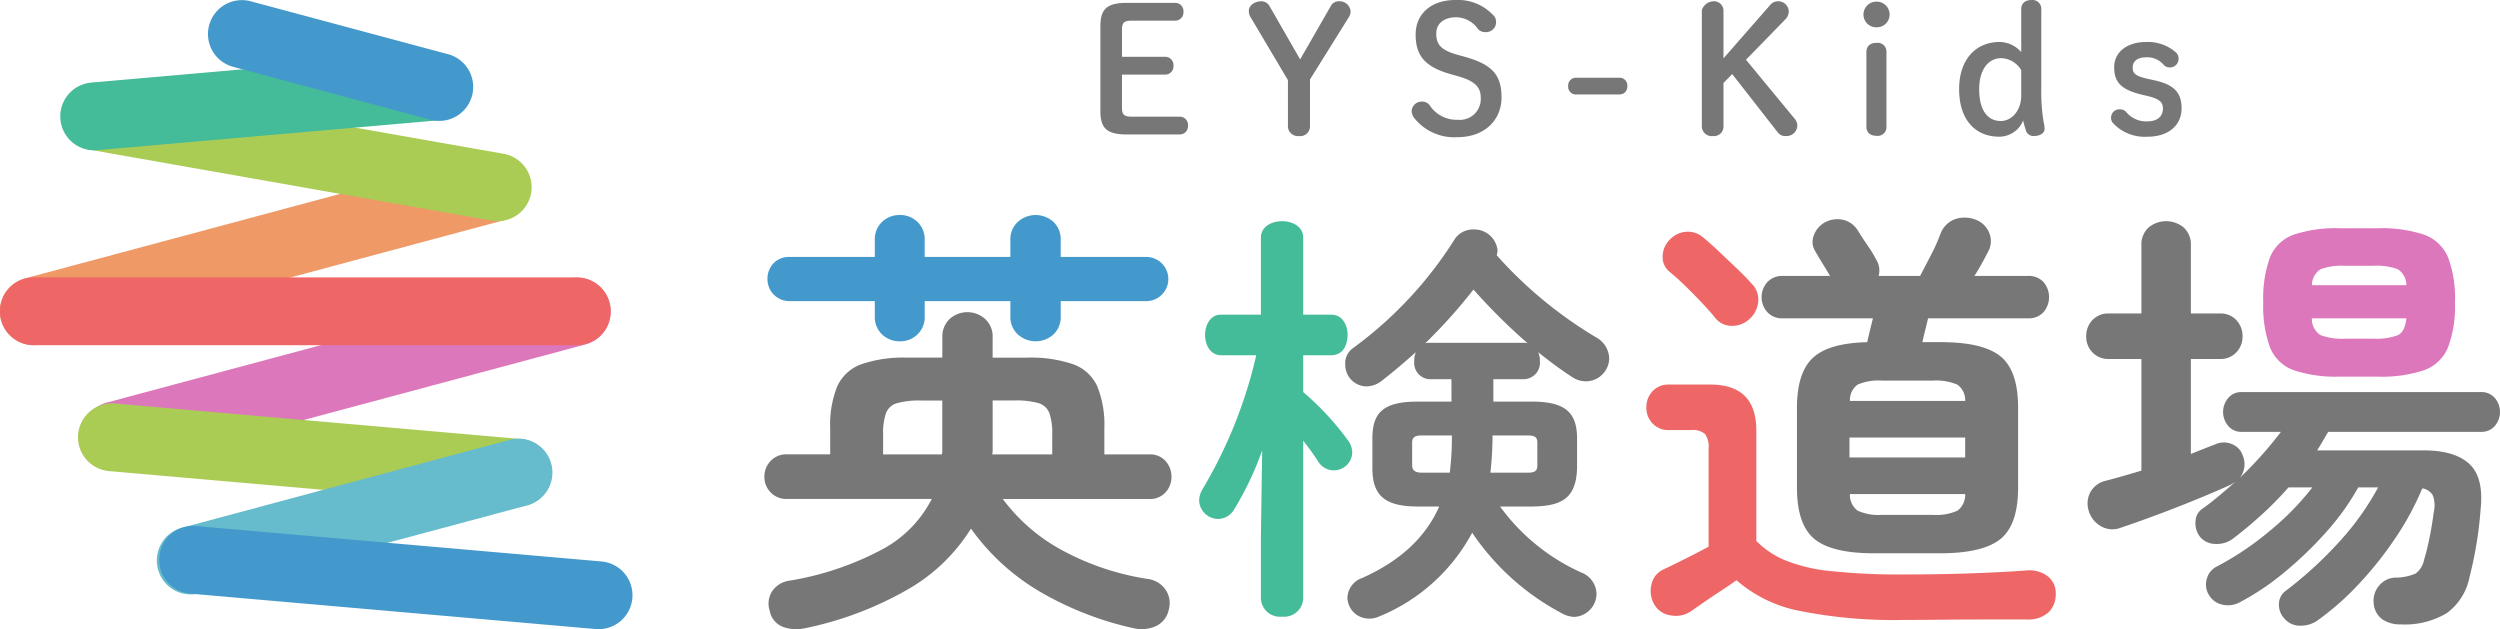 <svg id="英語道場-logo-temp" xmlns="http://www.w3.org/2000/svg" width="301.462" height="75.869" viewBox="0 0 301.462 75.869">
  <g id="グループ_185287" data-name="グループ 185287">
    <g id="グループ_185288" data-name="グループ 185288">
      <path id="パス_191687" data-name="パス 191687" d="M14.465,53.35,69.794,38.516a4.092,4.092,0,1,1,2.119,7.9L16.584,61.254a4.092,4.092,0,1,1-2.12-7.9" transform="translate(-1.444 -4.847)" fill="#d7b"/>
      <path id="パス_191688" data-name="パス 191688" d="M15.217,55.686l48.907,4.278a4.091,4.091,0,0,1-.713,8.152L14.5,63.837a4.091,4.091,0,1,1,.713-8.152" transform="translate(-1.36 -7.031)" fill="#ac5"/>
      <path id="パス_191689" data-name="パス 191689" d="M24.824,71.243l39.521-10.6a4.092,4.092,0,0,1,2.12,7.9l-39.521,10.6a4.092,4.092,0,1,1-2.12-7.9" transform="translate(-2.752 -7.642)" fill="#6bc"/>
      <path id="パス_191690" data-name="パス 191690" d="M26.408,72.6l48.9,4.272a4.09,4.09,0,1,1-.712,8.149L25.7,80.751a4.09,4.09,0,0,1,.712-8.15" transform="translate(-2.774 -9.168)" fill="#49c"/>
      <path id="パス_191691" data-name="パス 191691" d="M3.149,36.221,58.478,21.387a4.092,4.092,0,1,1,2.119,7.9L5.268,44.125a4.092,4.092,0,1,1-2.12-7.9" transform="translate(-0.015 -2.683)" fill="#e96"/>
      <path id="パス_191692" data-name="パス 191692" d="M13.474,11.459l48.348,8.525A4.091,4.091,0,0,1,60.4,28.042L12.053,19.517a4.091,4.091,0,1,1,1.421-8.058" transform="translate(-1.095 -1.439)" fill="#ac5"/>
      <path id="パス_191693" data-name="パス 191693" d="M4.092,38.282H69.551a4.091,4.091,0,0,1,0,8.182H4.092a4.091,4.091,0,1,1,0-8.182" transform="translate(0 -4.835)" fill="#e66"/>
      <path id="パス_191694" data-name="パス 191694" d="M12.055,10.88,52.811,7.315a4.091,4.091,0,1,1,.713,8.151L12.768,19.032a4.091,4.091,0,1,1-.713-8.152" transform="translate(-1.051 -0.922)" fill="#4b9"/>
      <path id="パス_191695" data-name="パス 191695" d="M33.8.141,57.511,6.5a4.092,4.092,0,1,1-2.119,7.9L31.68,8.045A4.092,4.092,0,0,1,33.8.141" transform="translate(-3.618 0)" fill="#49c"/>
    </g>
    <path id="パス_191696" data-name="パス 191696" d="M110.341,44.32a3.032,3.032,0,0,1-2.156-.825,2.887,2.887,0,0,1-.879-2.21V39.474H97.029a2.637,2.637,0,0,1-2.664-2.663,2.677,2.677,0,0,1,.72-1.891,2.531,2.531,0,0,1,1.944-.772h10.278V32.125a2.89,2.89,0,0,1,.879-2.21,3.032,3.032,0,0,1,2.156-.825,2.968,2.968,0,0,1,2.1.825,2.889,2.889,0,0,1,.878,2.21v2.023h10.332V32.125a2.844,2.844,0,0,1,.906-2.21,3.2,3.2,0,0,1,4.286,0,2.89,2.89,0,0,1,.879,2.21v2.023h10.225a2.664,2.664,0,1,1,0,5.325H129.725v1.811a2.887,2.887,0,0,1-.879,2.21,3.2,3.2,0,0,1-4.286,0,2.841,2.841,0,0,1-.906-2.21V39.474H113.323v1.811a2.886,2.886,0,0,1-.878,2.21,2.968,2.968,0,0,1-2.1.825" transform="translate(-1.818 -3.163)" fill="#49c"/>
    <path id="パス_191697" data-name="パス 191697" d="M98.793,78.694a4.678,4.678,0,0,1-2.582-.187,2.567,2.567,0,0,1-1.572-1.944,2.75,2.75,0,0,1,.347-2.423,3.012,3.012,0,0,1,2.05-1.2,35.975,35.975,0,0,0,11.289-3.834,14.188,14.188,0,0,0,5.858-6.018H96.717a2.567,2.567,0,0,1-1.97-.8A2.64,2.64,0,0,1,94,60.429a2.7,2.7,0,0,1,.746-1.917,2.564,2.564,0,0,1,1.97-.8h5.219V54.571a12.387,12.387,0,0,1,.851-5.06,5.06,5.06,0,0,1,2.9-2.663,15.544,15.544,0,0,1,5.511-.8h4.26V43.6a2.89,2.89,0,0,1,.879-2.21,3.2,3.2,0,0,1,4.287,0,2.847,2.847,0,0,1,.9,2.21v2.45h4.154a15.745,15.745,0,0,1,5.565.8,5.067,5.067,0,0,1,2.9,2.663,12.385,12.385,0,0,1,.852,5.06v3.141h5.431a2.484,2.484,0,0,1,1.944.8,2.767,2.767,0,0,1,.719,1.917,2.7,2.7,0,0,1-.719,1.863,2.487,2.487,0,0,1-1.944.8h-17.68a21.885,21.885,0,0,0,7.35,6.284,31.727,31.727,0,0,0,10.118,3.356,3.073,3.073,0,0,1,2.13,1.252,2.862,2.862,0,0,1,.426,2.423,2.8,2.8,0,0,1-1.571,2.023,4.244,4.244,0,0,1-2.582.266,39.04,39.04,0,0,1-11.051-4.234,26.819,26.819,0,0,1-8.653-7.8,21.564,21.564,0,0,1-7.508,7.269,41.576,41.576,0,0,1-12.622,4.767m9.532-20.982h7.083a1.679,1.679,0,0,0,.053-.4v-6.1h-2.5a10.236,10.236,0,0,0-2.955.32,2,2,0,0,0-1.331,1.2,7.368,7.368,0,0,0-.347,2.583Zm13.153,0h7.242v-2.4a7.4,7.4,0,0,0-.346-2.583,2,2,0,0,0-1.3-1.2,9.958,9.958,0,0,0-2.929-.32h-2.609v6.1a1.629,1.629,0,0,1-.053.4" transform="translate(-1.826 -2.923)" fill="#777"/>
    <path id="パス_191699" data-name="パス 191699" d="M229.163,77.5a58.213,58.213,0,0,1-12.515-1.092,16.324,16.324,0,0,1-7.615-3.7q-.639.479-1.784,1.224T205.065,75.4q-1.038.718-1.571,1.091a3.259,3.259,0,0,1-2.423.453,2.693,2.693,0,0,1-2-1.412,3.219,3.219,0,0,1-.266-2.37A2.562,2.562,0,0,1,200.3,71.38q.905-.426,2.556-1.252t2.823-1.465V56.841a2.7,2.7,0,0,0-.427-1.757,2.269,2.269,0,0,0-1.7-.48h-2.663a2.567,2.567,0,0,1-1.97-.8,2.711,2.711,0,0,1-.745-1.917,2.78,2.78,0,0,1,.745-1.97,2.567,2.567,0,0,1,1.97-.8h5.006q5.539,0,5.538,5.538V67.971a10.542,10.542,0,0,0,3.489,2.343,20.1,20.1,0,0,0,5.536,1.3,77.78,77.78,0,0,0,8.708.4q4.419,0,8.173-.134t6.631-.346a3.662,3.662,0,0,1,2.556.666,2.562,2.562,0,0,1,1.012,2.157,3.012,3.012,0,0,1-.826,2.183,3.622,3.622,0,0,1-2.583.906H239.04q-2.795,0-5.431.027t-4.446.027" transform="translate(0.353 -2.744)" fill="#e66"/>
    <path id="パス_191700" data-name="パス 191700" d="M210.59,41.563a3.005,3.005,0,0,1-2.131.851,2.521,2.521,0,0,1-2.023-.958q-.639-.8-1.623-1.838t-2.023-2.05q-1.04-1.011-1.892-1.7a2.253,2.253,0,0,1-.8-1.891,2.844,2.844,0,0,1,.851-1.944,2.967,2.967,0,0,1,1.945-.959,2.79,2.79,0,0,1,2.1.692q.905.747,2,1.785t2.132,2.023q1.037.986,1.677,1.73a2.659,2.659,0,0,1,.826,2.131,3.142,3.142,0,0,1-1.039,2.13" transform="translate(0.393 -3.122)" fill="#e66"/>
    <path id="パス_191701" data-name="パス 191701" d="M225.31,69.875q-5.061,0-7.163-1.731t-2.1-6.2V52.355q0-4.26,1.917-6.045t6.55-1.891c.107-.46.222-.948.347-1.464s.239-.985.345-1.411H214.339a2.418,2.418,0,0,1-1.864-.746,2.714,2.714,0,0,1,0-3.621,2.424,2.424,0,0,1,1.864-.745h5.7q-.374-.639-.852-1.411T218.28,33.5a2.156,2.156,0,0,1-.186-2,2.909,2.909,0,0,1,1.411-1.571,3.127,3.127,0,0,1,2.21-.239,2.833,2.833,0,0,1,1.73,1.358q.639,1.012,1.225,1.863a13.821,13.821,0,0,1,.959,1.6,2.429,2.429,0,0,1,.265,1.917H230.9q.585-1.118,1.3-2.5a21.687,21.687,0,0,0,1.146-2.555,2.957,2.957,0,0,1,1.758-1.785,3.584,3.584,0,0,1,2.4.027,2.815,2.815,0,0,1,1.73,1.624A2.609,2.609,0,0,1,239.1,33.5q-.268.533-.72,1.358t-.931,1.571h6.443a2.407,2.407,0,0,1,1.891.745,2.8,2.8,0,0,1,0,3.621,2.4,2.4,0,0,1-1.891.746H231.86q-.161.692-.347,1.437t-.345,1.437H233.4q5.113,0,7.216,1.731t2.1,6.2v9.585q0,4.473-2.1,6.2T233.4,69.875Zm-2.929-11.556h13.952v-2.4H222.381Zm.053-6.817h13.9a2.266,2.266,0,0,0-.959-1.97,6.579,6.579,0,0,0-2.982-.479h-6.07a6.4,6.4,0,0,0-2.957.479,2.291,2.291,0,0,0-.931,1.97m3.888,13.739h6.07a6.262,6.262,0,0,0,3.009-.505,2.375,2.375,0,0,0,.932-2h-13.9a2.371,2.371,0,0,0,.931,2,6.109,6.109,0,0,0,2.957.505" transform="translate(0.638 -3.157)" fill="#777"/>
    <path id="パス_191702" data-name="パス 191702" d="M288.04,78.44a3.785,3.785,0,0,1-2.209-.612,2.611,2.611,0,0,1-1.039-1.944,2.778,2.778,0,0,1,.667-2.131A2.609,2.609,0,0,1,287.4,72.8a6.234,6.234,0,0,0,2.423-.479,2.644,2.644,0,0,0,1.039-1.651q.319-1.012.639-2.556t.532-3.2a3.557,3.557,0,0,0-.106-2.023,1.743,1.743,0,0,0-1.278-.852A33.9,33.9,0,0,1,287.428,68a43.632,43.632,0,0,1-4.421,5.565,33.221,33.221,0,0,1-4.98,4.393,3.513,3.513,0,0,1-2.077.639,2.433,2.433,0,0,1-1.917-.852,2.4,2.4,0,0,1-.665-1.757,1.939,1.939,0,0,1,.825-1.6,47.7,47.7,0,0,0,6.5-5.964,32.863,32.863,0,0,0,4.633-6.5h-2.4a29.368,29.368,0,0,1-3.833,5.352,45.161,45.161,0,0,1-5.06,4.873,31.052,31.052,0,0,1-5.378,3.621,3,3,0,0,1-2.1.293,2.492,2.492,0,0,1-1.678-1.252,2.35,2.35,0,0,1-.212-1.837,2.29,2.29,0,0,1,1.118-1.465,35.831,35.831,0,0,0,6.444-4.313,32.551,32.551,0,0,0,5.165-5.272h-2.875a41.275,41.275,0,0,1-3.275,3.328q-1.731,1.571-3.488,2.9a3.247,3.247,0,0,1-2.077.586,2.424,2.424,0,0,1-1.864-.906,2.66,2.66,0,0,1-.505-1.838,1.923,1.923,0,0,1,.931-1.57q.959-.692,1.945-1.518t1.943-1.677l-.32.213a3.293,3.293,0,0,1-.373.212q-1.651.747-4.047,1.73t-4.846,1.891q-2.45.907-4.207,1.492a2.741,2.741,0,0,1-2.423-.16,3.142,3.142,0,0,1-1.465-1.81,2.918,2.918,0,0,1,.16-2.263,2.815,2.815,0,0,1,1.863-1.411q1.864-.479,4.314-1.225V46.435h-3.888a2.634,2.634,0,0,1-2.024-.8,2.708,2.708,0,0,1-.745-1.917,2.78,2.78,0,0,1,.745-1.97,2.637,2.637,0,0,1,2.024-.8h3.888v-8.2a2.762,2.762,0,0,1,.852-2.157,3.325,3.325,0,0,1,4.26,0,2.766,2.766,0,0,1,.852,2.157v8.2h3.514a2.574,2.574,0,0,1,1.971.8,2.785,2.785,0,0,1,.745,1.97,2.713,2.713,0,0,1-.745,1.917,2.571,2.571,0,0,1-1.971.8h-3.514v11.45q.8-.32,1.544-.613t1.438-.559a2.448,2.448,0,0,1,2,0,2.239,2.239,0,0,1,1.3,1.437,2.643,2.643,0,0,1-.373,2.609,46.245,46.245,0,0,0,4.952-5.537h-4.74a2.023,2.023,0,0,1-1.623-.72,2.6,2.6,0,0,1,0-3.355,2.025,2.025,0,0,1,1.623-.719h28.864a2.087,2.087,0,0,1,1.676.719,2.6,2.6,0,0,1,0,3.355,2.085,2.085,0,0,1-1.676.72H279.306q-.319.533-.639,1.091t-.692,1.144h12.834q3.781,0,5.538,1.651t1.331,5.538a46.92,46.92,0,0,1-1.331,8.095,7.057,7.057,0,0,1-2.741,4.34,9.815,9.815,0,0,1-5.566,1.358" transform="translate(1.439 -3.148)" fill="#777"/>
    <path id="パス_191703" data-name="パス 191703" d="M280.307,48.548a16.162,16.162,0,0,1-5.592-.773,4.833,4.833,0,0,1-2.85-2.715,14.4,14.4,0,0,1-.825-5.459,14.36,14.36,0,0,1,.825-5.485,4.845,4.845,0,0,1,2.85-2.689,16.19,16.19,0,0,1,5.592-.772h4.527a16.2,16.2,0,0,1,5.592.772,4.938,4.938,0,0,1,2.875,2.689,13.958,13.958,0,0,1,.852,5.485,14,14,0,0,1-.852,5.459,4.924,4.924,0,0,1-2.875,2.715,16.171,16.171,0,0,1-5.592.773ZM276.9,37.525h11.4a2.3,2.3,0,0,0-1.065-1.944,7.558,7.558,0,0,0-2.929-.4h-3.355a7.739,7.739,0,0,0-2.982.4,2.3,2.3,0,0,0-1.066,1.944m4.048,6.443H284.3a7.282,7.282,0,0,0,2.982-.427c.568-.283.906-.959,1.012-2.022H276.9a2.3,2.3,0,0,0,1.038,2.022,7.485,7.485,0,0,0,3.01.427" transform="translate(1.877 -3.131)" fill="#d7b"/>
    <path id="パス_191704" data-name="パス 191704" d="M137.467,17.76c-.968,0-1.178-.274-1.178-1.115V12.689h5.176a.994.994,0,0,0,1.034-.951.959.959,0,0,0,0-.121.993.993,0,0,0-.909-1.071q-.061,0-.123,0h-5.176V7.3c0-.841.21-1.115,1.178-1.115h5.2a.994.994,0,0,0,1.034-.951.954.954,0,0,0,0-.121.993.993,0,0,0-.909-1.071q-.061,0-.123,0h-5.807c-2.484,0-3.178.821-3.178,2.841V17.066c0,2.02.694,2.841,3.178,2.841h6.354a.994.994,0,0,0,1.034-.951q0-.061,0-.123a1,1,0,0,0-1.031-1.073Zm18.834-4.4V18.9a1.2,1.2,0,0,0,1.2,1.209,1.238,1.238,0,0,0,.151-.009,1.168,1.168,0,0,0,1.3-1.022,1.149,1.149,0,0,0,.008-.178V13.278L163.686,5.7a1.329,1.329,0,0,0,.168-.674,1.324,1.324,0,0,0-1.41-1.178,1.07,1.07,0,0,0-.946.526l-3.725,6.482-3.7-6.44a1.106,1.106,0,0,0-.968-.568c-.863,0-1.515.547-1.515,1.115a1.4,1.4,0,0,0,.168.737Zm20.474-.484c2.1.589,2.777,1.347,2.777,2.609a2.515,2.515,0,0,1-2.362,2.659,2.54,2.54,0,0,1-.394-.008,3.868,3.868,0,0,1-3.429-1.789,1.106,1.106,0,0,0-.884-.4,1.2,1.2,0,0,0-1.263,1.136,1.5,1.5,0,0,0,.358.9,6.162,6.162,0,0,0,5.18,2.251c3.261,0,5.3-2.062,5.3-4.8s-1.158-3.977-4.461-4.9l-.758-.21c-2.084-.568-2.651-1.241-2.651-2.609,0-1.136.884-1.936,2.378-1.936a3.252,3.252,0,0,1,2.651,1.41,1.137,1.137,0,0,0,.9.379,1.21,1.21,0,0,0,1.283-1.131c0-.044,0-.088,0-.132a1.139,1.139,0,0,0-.422-.863,5.817,5.817,0,0,0-4.5-1.746c-2.925,0-4.777,1.683-4.777,4.166,0,2.546,1.115,3.913,4.313,4.8Zm14.266.19a.933.933,0,0,0-.949.918.7.7,0,0,0,0,.092.935.935,0,0,0,.856,1.008.9.9,0,0,0,.091,0h5.24a.933.933,0,0,0,.949-.918.69.69,0,0,0,0-.092.934.934,0,0,0-.855-1.007.671.671,0,0,0-.091,0Zm17.781-2.336V5.051a1.15,1.15,0,0,0-1.093-1.206,1.548,1.548,0,0,0-1.508,1.041,1.258,1.258,0,0,0-.008.164V18.9a1.185,1.185,0,0,0,1.162,1.208,1.266,1.266,0,0,0,.164-.008,1.151,1.151,0,0,0,1.277-1.01,1.179,1.179,0,0,0,.006-.19V13.7l1.053-1.073,5.491,7.028a1.126,1.126,0,0,0,1.031.442,1.288,1.288,0,0,0,1.326-1.22,1.256,1.256,0,0,0-.315-.863L211.537,10.9l4.692-4.819a1.394,1.394,0,0,0,.464-1.053,1.269,1.269,0,0,0-1.326-1.178,1.207,1.207,0,0,0-.946.484Zm17.234,8.249c0,.694.463,1.093,1.221,1.093a1.058,1.058,0,0,0,1.19-.908,1.034,1.034,0,0,0,.008-.186V9.953a1.058,1.058,0,0,0-1.013-1.1,1.128,1.128,0,0,0-.186.008c-.758,0-1.221.4-1.221,1.094Zm1.221-15.088A1.559,1.559,0,0,0,225.7,5.432V5.45a1.542,1.542,0,0,0,1.55,1.536h.029a1.543,1.543,0,0,0,1.577-1.508V5.45A1.557,1.557,0,0,0,227.3,3.893h-.018m19.864.9a1.06,1.06,0,0,0-1.014-1.1,1.128,1.128,0,0,0-.186.009c-.758,0-1.22.4-1.22,1.093V9.975a3.525,3.525,0,0,0-2.589-1.221c-2.777,0-4.9,1.979-4.9,5.7,0,3.641,1.915,5.724,4.84,5.724a3.119,3.119,0,0,0,2.882-1.957,9.755,9.755,0,0,0,.315,1.136.929.929,0,0,0,.969.736c.758,0,1.3-.337,1.3-.863a2.923,2.923,0,0,0-.106-.758,22.126,22.126,0,0,1-.294-3.956Zm-2.42,10.4c0,1.872-1.179,3.092-2.462,3.092-1.557,0-2.609-1.241-2.609-3.829,0-2.441,1.158-3.746,2.651-3.746a2.878,2.878,0,0,1,2.421,1.452Zm15.256.084c1.431.357,1.831.736,1.831,1.515,0,.9-.631,1.536-1.872,1.536a3.09,3.09,0,0,1-2.526-1.094,1.017,1.017,0,0,0-.8-.358,1,1,0,0,0-1.052.937v.01a.911.911,0,0,0,.274.758,5.216,5.216,0,0,0,4.1,1.6c2.567,0,4.124-1.389,4.124-3.43,0-1.894-.906-2.841-3.241-3.367l-.758-.168c-1.62-.357-1.894-.674-1.894-1.41,0-.631.464-1.2,1.621-1.2a2.571,2.571,0,0,1,2.146.947,1.02,1.02,0,0,0,.716.274A1.037,1.037,0,0,0,263.7,10.8V10.8a.974.974,0,0,0-.337-.8,5.1,5.1,0,0,0-3.6-1.241c-2.273,0-3.829,1.221-3.829,3.03,0,1.832.841,2.715,3.346,3.325Z" transform="translate(-0.996 -3.694)" fill="#777"/>
    <g id="グループ_207509" data-name="グループ 207509" transform="translate(16332.477 17285.672)">
      <path id="パス_383811" data-name="パス 383811" d="M19.023-29.325c0-1.224-.663-2.448-1.938-2.448H13.668v-9.282c0-1.326-1.275-1.989-2.55-1.989s-2.55.663-2.55,1.989v9.282H3.723c-1.224,0-1.887,1.224-1.887,2.448s.663,2.448,1.938,2.448H8.007A55.826,55.826,0,0,1,1.581-10.812a2.759,2.759,0,0,0-.459,1.428A2.308,2.308,0,0,0,3.417-7.14,2.267,2.267,0,0,0,5.355-8.313,38,38,0,0,0,8.721-15.4L8.568-4.9V2.448a2.3,2.3,0,0,0,2.55,2.193,2.3,2.3,0,0,0,2.55-2.193V-16.575a29.255,29.255,0,0,1,1.836,2.55,2.162,2.162,0,0,0,1.836,1.02,2.208,2.208,0,0,0,2.244-2.142,2.581,2.581,0,0,0-.561-1.53,34,34,0,0,0-5.355-5.763v-4.437h3.417a1.8,1.8,0,0,0,.714-.153C19-27.457,19.023-29.172,19.023-29.325Z" transform="translate(-16189 -17215.955)" fill="#4b9"/>
      <path id="パス_383812" data-name="パス 383812" d="M30.549-22.134h-4.08c-4.08,0-5.457,1.275-5.457,4.437v3.57c0,3.213,1.377,4.641,5.457,4.641h2.6c-1.683,3.825-4.845,6.63-9.282,8.619A2.613,2.613,0,0,0,18,1.53a2.593,2.593,0,0,0,2.6,2.5,2.645,2.645,0,0,0,1.224-.255,22.242,22.242,0,0,0,11.22-10.1A29.842,29.842,0,0,0,43.911,3.417a3.212,3.212,0,0,0,1.428.408,2.809,2.809,0,0,0,2.7-2.8,2.823,2.823,0,0,0-1.836-2.55,24.616,24.616,0,0,1-9.792-7.956h3.825c3.468-.051,5.355-.867,5.457-4.641V-17.7c0-3.162-1.479-4.437-5.457-4.437H35.6v-2.7h3.723a1.988,1.988,0,0,0,1.887-2.193A2.365,2.365,0,0,0,41-28.1c1.326,1.071,2.7,2.091,4.029,2.958a3.028,3.028,0,0,0,1.734.561,2.82,2.82,0,0,0,2.805-2.754,3,3,0,0,0-1.581-2.55A50.83,50.83,0,0,1,36.006-39.78a2.56,2.56,0,0,0,.1-.612,2.824,2.824,0,0,0-2.958-2.5,2.625,2.625,0,0,0-2.244,1.224,47.578,47.578,0,0,1-11.781,12.75l-.341.261a2.28,2.28,0,0,0-.6.553,2.264,2.264,0,0,0-.439,1.074,3.9,3.9,0,0,0,0,.51,2.591,2.591,0,0,0,2.55,2.55,3.013,3.013,0,0,0,1.836-.663c1.377-1.071,2.754-2.244,4.131-3.468a2.508,2.508,0,0,0-.2,1.071,1.977,1.977,0,0,0,1.785,2.193h2.7Zm-3.621,8.568c-.612,0-1.122-.2-1.122-.867v-2.754c0-.612.306-.867,1.122-.867H30.6v.459a35.607,35.607,0,0,1-.255,4.029ZM35.5-18.054H39.78c.867,0,1.122.255,1.122.867v2.754c0,.612-.255.867-1.122.867H35.241A41.183,41.183,0,0,0,35.5-17.9Zm-7.65-11.169a1.412,1.412,0,0,0-.459.051A63.512,63.512,0,0,0,33.2-35.649a71.161,71.161,0,0,0,6.528,6.477,1.123,1.123,0,0,0-.408-.051Z" transform="translate(-16188 -17215.109)" fill="#777"/>
    </g>
  </g>
</svg>

